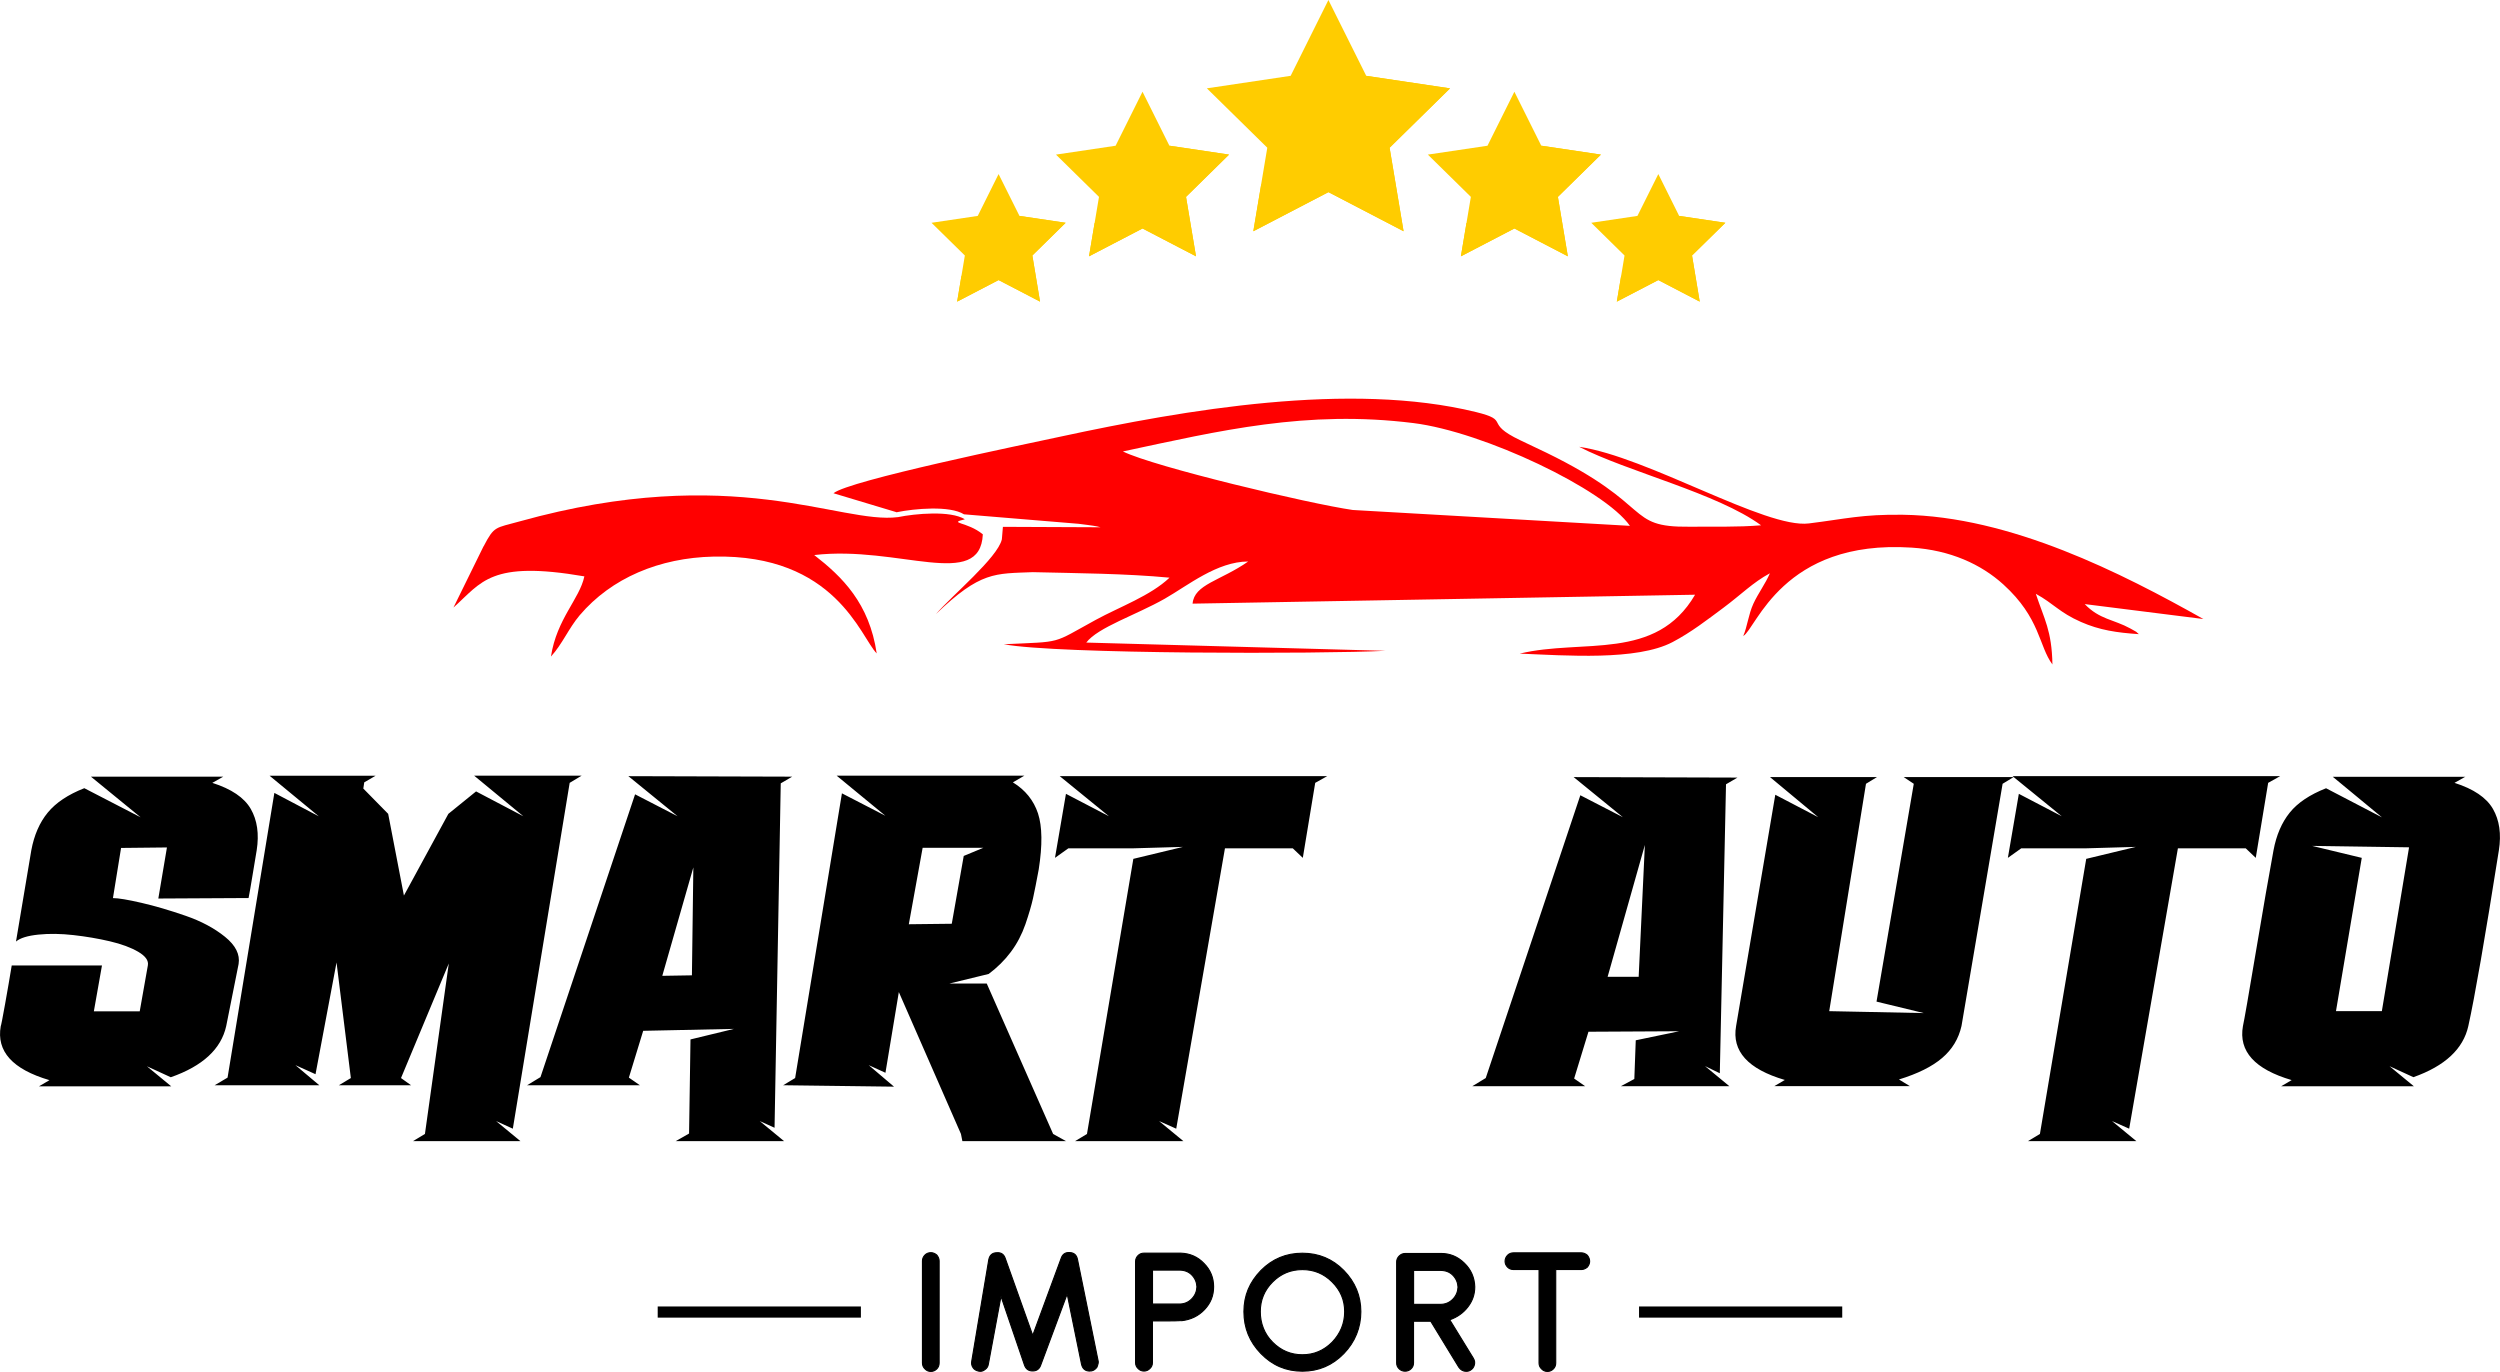<?xml version="1.0" encoding="UTF-8"?> <svg xmlns="http://www.w3.org/2000/svg" id="_Слой_2" data-name="Слой 2" viewBox="0 0 403.3 221.34"><defs><style> .cls-1 { fill: #000; } .cls-1, .cls-2, .cls-3 { stroke-width: 0px; } .cls-4 { stroke-width: .18px; } .cls-4, .cls-5 { fill: none; stroke: #000; stroke-miterlimit: 22.93; } .cls-2 { fill: #fc0; } .cls-5 { stroke-width: 1.8px; } .cls-3 { fill: red; fill-rule: evenodd; } </style></defs><g id="_Слой_1-2" data-name="Слой 1"><g><path class="cls-1" d="M14.68,125.29h21.34l-1.77,1c3.08.98,5.15,2.38,6.2,4.2,1.05,1.82,1.37,4.05.96,6.67-.15.92-.37,2.25-.66,3.97-.28,1.72-.5,2.97-.65,3.74l-14.56.08,1.39-8.24-7.4.08-1.31,8.09c.87,0,2.41.26,4.62.77,2.21.51,4.57,1.21,7.09,2.08,2.52.87,4.64,2,6.36,3.39,1.72,1.39,2.45,2.85,2.2,4.39l-2,10.02c-.82,3.7-3.8,6.45-8.94,8.25l-3.85-1.77,3.93,3.24H6.28l1.7-1c-5.96-1.75-8.58-4.65-7.86-8.71.05-.05.28-1.22.69-3.51.41-2.29.77-4.38,1.08-6.28h14.56l-1.31,7.4h7.4l1.31-7.4c.15-.77-.36-1.5-1.54-2.2-1.18-.69-2.71-1.26-4.59-1.7-1.87-.44-3.83-.77-5.86-1-2.03-.23-3.92-.26-5.66-.08-1.75.18-2.95.55-3.62,1.12,1.44-8.53,2.26-13.43,2.47-14.72.46-2.47,1.35-4.5,2.66-6.09,1.31-1.59,3.27-2.9,5.89-3.93l9.09,4.7-8.01-6.55h0ZM60.61,125.13l-1.85,1.08-.15,1,4.01,4.08,2.54,13.18,7.17-13.18,4.47-3.62,7.63,4.01-7.94-6.55h17.34l-1.93,1.16-9.17,55.79-2.7-1.23,3.93,3.24h-17.34l1.93-1.16,3.85-27.51-7.71,18.49,1.62,1.16h-11.64l1.93-1.16-2.31-18.65-3.39,18.03-3.24-1.46,3.85,3.24h-16.88l2.08-1.23,7.55-45.93,7.17,3.78-7.94-6.55h17.11ZM101.37,125.21l26.43.08-1.85,1.08-1,55.56-2.39-1.08,3.93,3.24h-17.49l2.16-1.23.23-15.18,7.01-1.7-14.64.31-2.31,7.55,1.77,1.23h-18.19l2.16-1.31,15.26-45.62,6.86,3.54-7.94-6.47h0ZM111.85,139.93l-5.01,17.49,4.78-.08.23-17.41h0ZM134.97,125.13h30.28l-1.85,1.08c2,1.23,3.35,2.9,4.05,5.01.69,2.11.73,5.11.12,9.02-.36,1.95-.67,3.51-.92,4.66-.26,1.16-.67,2.56-1.23,4.2-.57,1.64-1.35,3.13-2.35,4.47-1,1.34-2.2,2.52-3.58,3.55l-6.32,1.54h6.01l10.71,24.27,2.08,1.16h-16.72l-.23-1.16-10.02-22.89-2.16,13.02-2.7-1.23,4.08,3.47-17.88-.23,1.93-1.16,7.55-45.93,7.01,3.62-7.86-6.47h0ZM148.84,136.77l-2.23,12.33,6.93-.08,1.93-10.94,3.16-1.31h-9.79ZM214.1,125.21l-1.93,1.08-2,12.1-1.62-1.54h-10.94l-7.86,45.23-2.77-1.23,3.93,3.24h-17.49l1.93-1.16,7.48-44.38,8.01-1.93-8.01.23h-10.48l-2.16,1.54,1.77-10.33,6.94,3.62-7.94-6.47h43.15ZM253.86,125.36l26.43.08-1.85,1.08-1,46.62-2.39-1.16,3.93,3.24h-17.49l2.16-1.16.23-6.24,7.01-1.46-14.64.08-2.31,7.55,1.77,1.23h-18.19l2.16-1.31,15.26-45.62,6.86,3.54-7.94-6.47h0ZM265.35,136.31l-6.01,21.27h5.01l1-21.27h0ZM302.79,125.36l-1.77,1.08-5.93,36.68,15.26.31-7.63-1.85,6.01-35.14-1.62-1.08h17.72l-1.77,1.08-6.63,39.07c-.46,2.05-1.5,3.78-3.12,5.16-1.62,1.39-3.94,2.54-6.97,3.47l1.77,1.08h-21.88l1.7-1c-5.96-1.75-8.58-4.65-7.86-8.71l6.32-37.3,6.93,3.62-7.78-6.47h17.26ZM367.83,125.21l-1.93,1.08-2,12.1-1.62-1.54h-10.94l-7.86,45.23-2.77-1.23,3.93,3.24h-17.49l1.93-1.16,7.47-44.38,8.01-1.93-8.01.23h-10.48l-2.16,1.54,1.77-10.33,6.93,3.62-7.94-6.47h43.15ZM397.73,125.29l-1.77,1c3.08.98,5.15,2.38,6.2,4.2,1.05,1.82,1.37,4.05.96,6.67-2.26,14.28-3.9,23.73-4.93,28.36-.82,3.7-3.78,6.45-8.86,8.25l-3.85-1.77,3.93,3.24h-21.42l1.7-1c-5.96-1.75-8.58-4.65-7.86-8.71.21-.92.9-4.91,2.08-11.94,1.18-7.04,2.13-12.51,2.85-16.41.46-2.47,1.34-4.5,2.62-6.09,1.28-1.59,3.24-2.9,5.86-3.93l9.02,4.7-7.94-6.55h21.42ZM372.99,136.46l8.01,1.93-4.16,24.73h7.4l4.39-26.43-15.64-.23h0Z"></path><polygon class="cls-2" points="214.3 0 220.4 12.23 233.92 14.25 224.17 23.83 226.42 37.3 214.3 30.99 202.18 37.3 204.44 23.83 194.69 14.25 208.21 12.23 214.3 0 214.3 0"></polygon><path class="cls-2" d="M224.17,23.83l2.26,13.48-12.12-6.31-12.12,6.31,1.27-7.56c.15.01,19.46,1.71,16.95-17.51l13.51,2.02-9.75,9.58h0Z"></path><polygon class="cls-2" points="184.31 14.8 188.65 23.51 198.27 24.94 191.33 31.76 192.94 41.35 184.31 36.86 175.68 41.35 177.29 31.76 170.35 24.94 179.97 23.51 184.31 14.8 184.31 14.8"></polygon><path class="cls-2" d="M191.33,31.76l1.61,9.59-8.63-4.49-8.63,4.49.9-5.38c.1,0,13.85,1.22,12.07-12.47l9.62,1.44-6.94,6.82h0Z"></path><polygon class="cls-2" points="161.09 28.08 164.46 34.83 171.91 35.94 166.54 41.22 167.78 48.66 161.09 45.18 154.41 48.66 155.65 41.22 150.27 35.94 157.73 34.83 161.09 28.08 161.09 28.08"></polygon><path class="cls-2" d="M166.54,41.22l1.24,7.44-6.69-3.48-6.69,3.48.7-4.17c.08,0,10.74.94,9.35-9.66l7.46,1.11-5.38,5.28h0Z"></path><polygon class="cls-2" points="244.3 14.8 248.64 23.51 258.26 24.94 251.32 31.76 252.92 41.35 244.3 36.86 235.67 41.35 237.28 31.76 230.34 24.94 239.96 23.51 244.3 14.8 244.3 14.8"></polygon><path class="cls-2" d="M251.32,31.76l1.61,9.59-8.63-4.49-8.63,4.49.9-5.38c.1,0,13.85,1.22,12.07-12.47l9.62,1.44-6.94,6.82h0Z"></path><polygon class="cls-2" points="267.52 28.08 270.88 34.83 278.34 35.94 272.96 41.22 274.2 48.66 267.52 45.18 260.83 48.66 262.07 41.22 256.7 35.94 264.15 34.83 267.52 28.08 267.52 28.08"></polygon><path class="cls-2" d="M272.96,41.22l1.24,7.44-6.69-3.48-6.69,3.48.7-4.17c.08,0,10.74.94,9.35-9.66l7.46,1.11-5.38,5.28h0Z"></path><path class="cls-3" d="M181.14,72.83c15.67-3.35,29.62-6.73,46.87-4.58,11.32,1.41,30.84,10.69,34.93,16.58l-44.71-2.56c-7.03-1.01-32-6.95-37.08-9.44h0ZM144.73,82.62c2.74-.56,8.48-1.1,10.78.35l18.49,1.53c.49.06,2.42.3,2.97.42.2.04.4.1.58.14l-15.76-.07-.17,2.02c-.69,2.97-8.03,9.03-10.64,12.06,7.19-6.93,9.55-6.52,15.63-6.77,6.97.17,15.07.22,22.06.89-3.05,2.91-8.06,4.71-11.91,6.81-7.24,3.96-5.15,3.47-14.83,3.93,8.58,1.62,51.32,1.58,61.58,1.06l-48.27-1.33c1.85-2.45,8.08-4.47,12.65-7.07,3.75-2.14,8.45-6,13.47-6.01-4.48,3.13-8.71,3.67-8.97,6.8l81.06-1.44c-6.31,10.82-18.11,7.06-28.29,9.5,7.49.3,18.88,1.18,24.66-1.86,3.01-1.58,5.61-3.61,8.21-5.54,2.84-2.11,4.73-4.07,7.49-5.56-.71,1.67-1.87,3.2-2.66,4.9-.81,1.76-.98,3.72-1.64,5.22,2.09-1.14,6.29-15.62,27.17-14.26,6.23.4,11.21,2.69,14.79,5.94,5.99,5.43,5.71,9.96,7.92,12.91-.1-5.49-1.32-7.29-2.68-11.4,2.9,1.59,3.78,3,7.28,4.54,3.01,1.33,5.79,1.73,9.34,1.97-.67-.55,0-.16-1.38-.92-2.68-1.47-4.96-1.44-7.35-3.93l19.14,2.41c-13.12-7.38-31.12-16.57-48.47-16.82-6.6-.09-9.29.67-15.18,1.4-6.97.87-26.07-10.78-37.05-12.36,7.76,4,22.28,7.48,29.35,12.66-3.83.32-7.71.19-11.56.23-10.43.12-5.55-3.4-23.07-11.94-1.34-.65-2.51-1.2-4.2-2-6.06-2.88-1.44-3.15-7.17-4.56-20.29-4.98-46.93-.36-66.94,3.95-6.27,1.35-34.21,7.09-36.7,9.15l10.24,3.08h0Z"></path><path class="cls-3" d="M78.01,88.12l-4.86,9.89c4.58-4.09,5.94-7.64,21.12-5.03-.77,3.65-4.46,6.86-5.39,12.93,1.8-1.95,2.87-4.57,4.63-6.65,5.13-6.03,12.87-9.28,21.6-9.47,19.67-.44,23.73,12.98,26.32,15.62-1.19-8.1-5.57-12.37-10.08-15.87,13.59-1.59,26.78,5.79,27.2-3.34-2.51-2.08-5.73-1.73-2.9-2.43-2.31-1.45-8.04-.91-10.78-.35-9.4,1.2-26.46-8.94-61.04.69-3.94,1.1-4.09.7-5.81,4.02h0Z"></path><path class="cls-1" d="M148.81,203.41c0-.36.14-.68.41-.95.25-.25.57-.38.95-.38.33,0,.65.13.95.38.25.31.38.63.38.95v16.47c0,.38-.13.7-.38.95-.27.27-.59.41-.95.41-.38,0-.7-.14-.95-.41-.27-.25-.41-.57-.41-.95v-16.47h0ZM172.17,208.7l-4.28,11.51c-.22.64-.65.95-1.31.95s-1.09-.32-1.31-.95l-3.79-11.1-2.04,10.96c-.05.36-.24.66-.55.87-.31.25-.64.34-1.01.25-.42-.09-.72-.27-.9-.55-.22-.31-.29-.65-.22-1.04l2.75-16.39c.15-.73.57-1.1,1.28-1.12.71-.06,1.17.26,1.39.95l4.42,12.4,4.58-12.43c.22-.67.67-.99,1.36-.95.71.02,1.14.39,1.28,1.12l3.33,16.36c.07.18,0,.52-.19,1.01-.24.33-.53.53-.87.6h-.14l-.14.03c-.73,0-1.17-.37-1.34-1.12l-2.32-11.37h0ZM190.47,202.16c1.51.05,2.76.61,3.76,1.66,1.04,1.05,1.55,2.31,1.55,3.76s-.49,2.64-1.47,3.68c-.98,1.03-2.23,1.64-3.74,1.8-.02.02-1.57.03-4.66.03v6.73c0,.38-.14.7-.41.95-.27.27-.59.41-.95.41s-.7-.14-.95-.41c-.27-.25-.41-.57-.41-.95v-16.3c0-.38.14-.71.41-.98.25-.25.57-.38.95-.38h5.92ZM190.25,210.37c.78,0,1.45-.27,1.99-.82.53-.53.81-1.18.85-1.96-.04-.76-.32-1.41-.85-1.94-.51-.51-1.17-.76-1.99-.76h-4.33v5.48h4.33ZM216.78,218.36c-1.84,1.89-4.06,2.84-6.68,2.84s-4.84-.95-6.68-2.84c-1.84-1.89-2.75-4.14-2.75-6.76s.92-4.76,2.75-6.65c1.84-1.85,4.06-2.78,6.68-2.78s4.86.93,6.68,2.78c1.84,1.89,2.75,4.11,2.75,6.65s-.92,4.87-2.75,6.76h0ZM214.9,206.8c-1.33-1.33-2.93-1.99-4.8-1.99s-3.47.66-4.8,1.99c-1.33,1.33-1.99,2.93-1.99,4.8s.66,3.61,1.99,4.93c1.34,1.35,2.94,2.02,4.8,2.02s3.45-.67,4.8-2.02c1.34-1.4,2.02-3.04,2.02-4.93s-.67-3.45-2.02-4.8h0ZM237.69,219.15c.2.31.25.65.16,1.01-.09.38-.3.67-.63.87-.18.13-.42.19-.71.19-.47,0-.86-.22-1.17-.66l-4.53-7.42h-2.78v6.73c0,.38-.14.7-.41.95-.25.25-.57.38-.95.38s-.7-.13-.95-.38c-.27-.25-.41-.57-.41-.95v-16.3c0-.36.14-.68.41-.95.27-.27.6-.41.98-.41h5.78c1.44,0,2.68.52,3.74,1.55,1.09,1.05,1.65,2.34,1.69,3.84,0,1.2-.37,2.28-1.12,3.24-.73.95-1.7,1.64-2.92,2.07l3.82,6.22h0ZM232.37,210.42c.78,0,1.45-.27,1.99-.82.53-.53.81-1.18.85-1.96-.04-.76-.32-1.41-.85-1.94-.51-.51-1.17-.76-1.99-.76h-4.33v5.48h4.33ZM255.11,202.11c.33,0,.65.13.95.38.25.31.38.64.38.98s-.13.65-.38.95c-.31.25-.63.38-.95.38h-4.14v15.08c0,.38-.13.7-.38.95-.27.27-.59.41-.95.41-.38,0-.7-.14-.95-.41-.27-.25-.41-.57-.41-.95v-15.08h-4.12c-.38,0-.7-.13-.95-.38-.27-.27-.41-.59-.41-.95s.14-.71.41-.98c.25-.25.57-.38.95-.38h10.96Z"></path><path class="cls-4" d="M148.81,203.41c0-.36.14-.68.41-.95.25-.25.57-.38.95-.38.33,0,.65.13.95.38.25.31.38.63.38.95v16.47c0,.38-.13.7-.38.95-.27.27-.59.41-.95.41-.38,0-.7-.14-.95-.41-.27-.25-.41-.57-.41-.95v-16.47h0ZM172.17,208.7l-4.28,11.51c-.22.64-.65.95-1.31.95s-1.09-.32-1.31-.95l-3.79-11.1-2.04,10.96c-.05.36-.24.66-.55.87-.31.25-.64.34-1.01.25-.42-.09-.72-.27-.9-.55-.22-.31-.29-.65-.22-1.04l2.75-16.39c.15-.73.57-1.1,1.28-1.12.71-.06,1.17.26,1.39.95l4.42,12.4,4.58-12.43c.22-.67.67-.99,1.36-.95.71.02,1.14.39,1.28,1.12l3.33,16.36c.07.18,0,.52-.19,1.01-.24.33-.53.53-.87.6h-.14l-.14.03c-.73,0-1.17-.37-1.34-1.12l-2.32-11.37h0ZM190.47,202.16c1.51.05,2.76.61,3.76,1.66,1.04,1.05,1.55,2.31,1.55,3.76s-.49,2.64-1.47,3.68c-.98,1.03-2.23,1.64-3.74,1.8-.02.02-1.57.03-4.66.03v6.73c0,.38-.14.7-.41.95-.27.27-.59.41-.95.41s-.7-.14-.95-.41c-.27-.25-.41-.57-.41-.95v-16.3c0-.38.14-.71.41-.98.25-.25.57-.38.95-.38h5.92ZM190.25,210.37c.78,0,1.45-.27,1.99-.82.53-.53.81-1.18.85-1.96-.04-.76-.32-1.41-.85-1.94-.51-.51-1.17-.76-1.99-.76h-4.33v5.48h4.33ZM216.78,218.36c-1.84,1.89-4.06,2.84-6.68,2.84s-4.84-.95-6.68-2.84c-1.84-1.89-2.75-4.14-2.75-6.76s.92-4.76,2.75-6.65c1.84-1.85,4.06-2.78,6.68-2.78s4.86.93,6.68,2.78c1.84,1.89,2.75,4.11,2.75,6.65s-.92,4.87-2.75,6.76h0ZM214.9,206.8c-1.33-1.33-2.93-1.99-4.8-1.99s-3.47.66-4.8,1.99c-1.33,1.33-1.99,2.93-1.99,4.8s.66,3.61,1.99,4.93c1.34,1.35,2.94,2.02,4.8,2.02s3.45-.67,4.8-2.02c1.34-1.4,2.02-3.04,2.02-4.93s-.67-3.45-2.02-4.8h0ZM237.69,219.15c.2.31.25.65.16,1.01-.09.38-.3.67-.63.87-.18.13-.42.19-.71.19-.47,0-.86-.22-1.17-.66l-4.53-7.42h-2.78v6.73c0,.38-.14.7-.41.95-.25.25-.57.38-.95.38s-.7-.13-.95-.38c-.27-.25-.41-.57-.41-.95v-16.3c0-.36.14-.68.41-.95.27-.27.6-.41.98-.41h5.78c1.44,0,2.68.52,3.74,1.55,1.09,1.05,1.65,2.34,1.69,3.84,0,1.2-.37,2.28-1.12,3.24-.73.95-1.7,1.64-2.92,2.07l3.82,6.22h0ZM232.37,210.42c.78,0,1.45-.27,1.99-.82.53-.53.81-1.18.85-1.96-.04-.76-.32-1.41-.85-1.94-.51-.51-1.17-.76-1.99-.76h-4.33v5.48h4.33ZM255.11,202.11c.33,0,.65.13.95.38.25.31.38.64.38.98s-.13.65-.38.95c-.31.25-.63.38-.95.38h-4.14v15.08c0,.38-.13.7-.38.95-.27.27-.59.41-.95.41-.38,0-.7-.14-.95-.41-.27-.25-.41-.57-.41-.95v-15.08h-4.12c-.38,0-.7-.13-.95-.38-.27-.27-.41-.59-.41-.95s.14-.71.41-.98c.25-.25.57-.38.95-.38h10.96Z"></path><path class="cls-5" d="M106.1,211.66h32.78M264.41,211.66h32.78"></path></g></g></svg> 